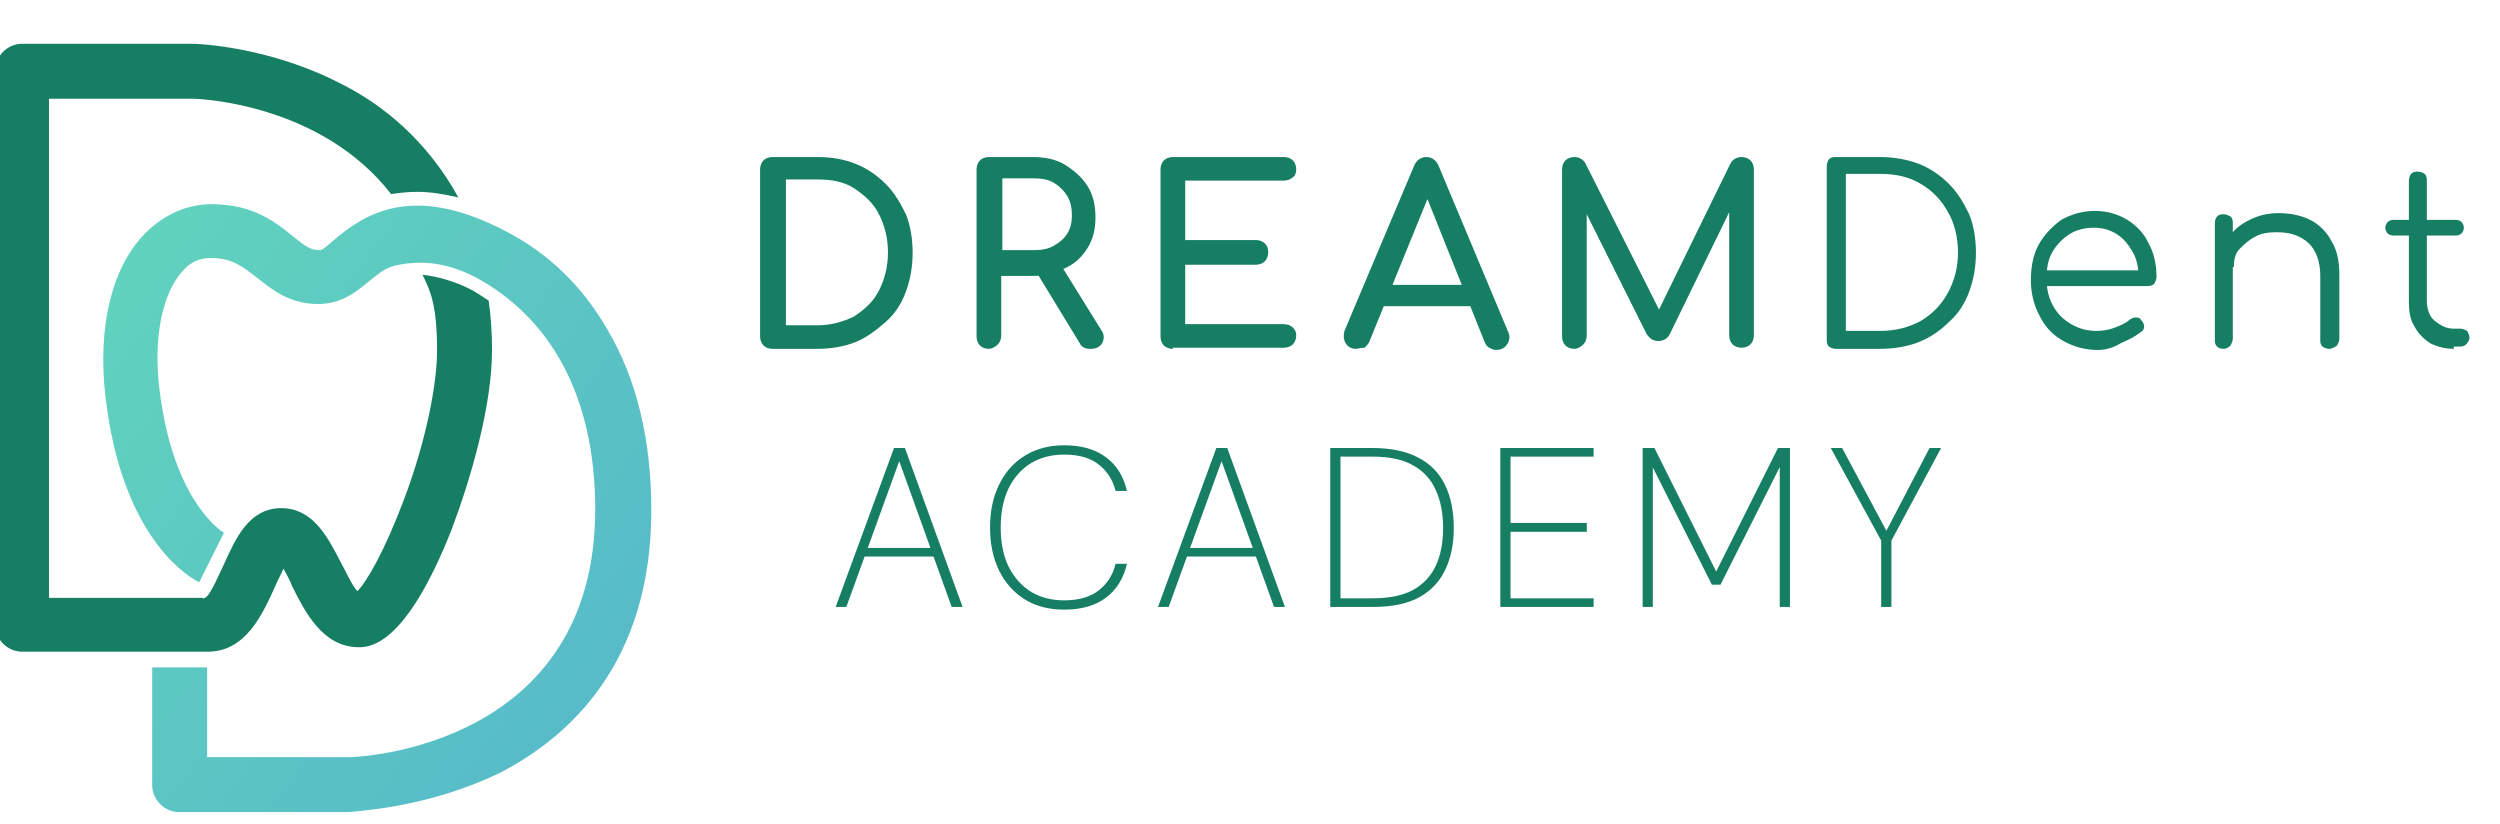 <svg width="173" height="57" viewBox="0 0 173 57" fill="none" xmlns="http://www.w3.org/2000/svg">
<g clip-path="url(#clip0_2293_7058)">
<path d="M53.452 24.14C53.22 24.14 52.987 24.062 52.831 23.907C52.676 23.752 52.599 23.519 52.599 23.286V11.721C52.599 11.488 52.676 11.255 52.831 11.1C52.987 10.945 53.22 10.867 53.452 10.867H56.557C57.566 10.867 58.42 11.022 59.196 11.333C59.972 11.643 60.671 12.109 61.292 12.73C61.913 13.351 62.301 14.05 62.689 14.826C62.999 15.602 63.154 16.533 63.154 17.465C63.154 18.474 62.999 19.327 62.689 20.181C62.378 21.035 61.913 21.733 61.292 22.277C60.671 22.82 59.972 23.363 59.196 23.674C58.42 23.984 57.489 24.14 56.557 24.14H53.452ZM54.384 22.51H56.557C57.489 22.51 58.342 22.277 59.118 21.889C59.817 21.423 60.438 20.88 60.826 20.104C61.214 19.327 61.447 18.474 61.447 17.465C61.447 16.456 61.214 15.602 60.826 14.826C60.438 14.05 59.817 13.506 59.118 13.04C58.42 12.575 57.566 12.419 56.557 12.419H54.384V22.51Z" fill="#167E63"/>
<path d="M68.432 24.14C68.199 24.14 67.966 24.062 67.811 23.907C67.656 23.752 67.578 23.519 67.578 23.286V11.721C67.578 11.488 67.656 11.255 67.811 11.1C67.966 10.945 68.199 10.867 68.432 10.867H71.459C72.313 10.867 73.089 11.022 73.71 11.411C74.331 11.799 74.874 12.264 75.262 12.885C75.65 13.506 75.805 14.205 75.805 15.059C75.805 15.835 75.65 16.533 75.262 17.154C74.874 17.775 74.408 18.241 73.71 18.551C73.089 18.862 72.313 19.095 71.459 19.095H69.286V23.208C69.286 23.441 69.208 23.674 69.053 23.829C68.898 23.984 68.665 24.14 68.432 24.14ZM69.363 17.309H71.537C72.08 17.309 72.546 17.232 72.934 16.999C73.322 16.766 73.632 16.533 73.865 16.145C74.098 15.757 74.175 15.369 74.175 14.903C74.175 14.438 74.098 13.972 73.865 13.584C73.632 13.196 73.322 12.885 72.934 12.652C72.546 12.419 72.08 12.342 71.537 12.342H69.363V17.309ZM75.495 24.14C75.34 24.14 75.184 24.14 75.029 24.062C74.874 23.984 74.796 23.907 74.719 23.752L71.692 18.784L73.399 18.318L76.194 22.82C76.426 23.131 76.426 23.441 76.271 23.752C76.116 23.984 75.883 24.14 75.495 24.14Z" fill="#167E63"/>
<path d="M81.161 24.14C80.928 24.14 80.696 24.062 80.54 23.907C80.385 23.752 80.308 23.519 80.308 23.286V11.721C80.308 11.488 80.385 11.255 80.54 11.1C80.696 10.945 80.928 10.867 81.161 10.867H88.845C89.078 10.867 89.311 10.945 89.466 11.1C89.622 11.255 89.699 11.488 89.699 11.721C89.699 11.954 89.622 12.187 89.466 12.264C89.311 12.419 89.078 12.497 88.845 12.497H82.015V16.611H86.905C87.138 16.611 87.371 16.688 87.526 16.844C87.681 16.999 87.759 17.154 87.759 17.465C87.759 17.697 87.681 17.93 87.526 18.085C87.371 18.241 87.138 18.318 86.905 18.318H82.015V22.432H88.845C89.078 22.432 89.311 22.51 89.466 22.665C89.622 22.82 89.699 22.975 89.699 23.208C89.699 23.441 89.622 23.674 89.466 23.829C89.311 23.984 89.078 24.062 88.845 24.062H81.161V24.14Z" fill="#167E63"/>
<path d="M93.814 24.14C93.503 24.14 93.27 23.984 93.115 23.752C92.96 23.441 92.96 23.208 93.037 22.898L97.85 11.488C98.005 11.1 98.315 10.867 98.703 10.867C99.091 10.867 99.402 11.1 99.557 11.488L104.369 22.975C104.525 23.286 104.447 23.596 104.292 23.829C104.136 24.062 103.904 24.217 103.516 24.217C103.36 24.217 103.205 24.14 103.05 24.062C102.895 23.984 102.817 23.829 102.739 23.674L98.548 13.196H99.014L94.745 23.674C94.667 23.829 94.512 23.984 94.434 24.062C94.124 24.062 93.969 24.14 93.814 24.14ZM94.745 21.19L95.443 19.715H102.118L102.817 21.19H94.745Z" fill="#167E63"/>
<path d="M108.949 24.14C108.716 24.14 108.483 24.062 108.328 23.907C108.172 23.752 108.095 23.519 108.095 23.286V11.721C108.095 11.488 108.172 11.255 108.328 11.1C108.483 10.945 108.716 10.867 108.949 10.867C109.259 10.867 109.569 11.022 109.725 11.333L115.08 21.966H114.537L119.737 11.333C119.892 11.022 120.203 10.867 120.513 10.867C120.746 10.867 120.979 10.945 121.134 11.1C121.29 11.255 121.367 11.488 121.367 11.721V23.208C121.367 23.441 121.29 23.674 121.134 23.829C120.979 23.984 120.746 24.062 120.513 24.062C120.281 24.062 120.048 23.984 119.892 23.829C119.737 23.674 119.66 23.441 119.66 23.208V14.127L119.97 14.05L115.546 23.131C115.391 23.441 115.08 23.596 114.77 23.596C114.382 23.596 114.149 23.441 113.916 23.053L109.492 14.205L109.802 14.127V23.208C109.802 23.441 109.725 23.674 109.569 23.829C109.414 23.984 109.181 24.14 108.949 24.14Z" fill="#167E63"/>
<path d="M127.033 24.14C126.878 24.14 126.645 24.062 126.567 23.984C126.412 23.829 126.412 23.674 126.412 23.519V11.488C126.412 11.333 126.49 11.1 126.567 11.022C126.723 10.867 126.878 10.867 127.033 10.867H130.06C131.069 10.867 131.923 11.022 132.777 11.333C133.553 11.643 134.251 12.109 134.872 12.73C135.493 13.351 135.881 14.05 136.269 14.826C136.58 15.602 136.735 16.533 136.735 17.465C136.735 18.474 136.58 19.327 136.269 20.181C135.959 21.035 135.493 21.733 134.872 22.277C134.251 22.898 133.553 23.363 132.777 23.674C132 23.984 131.069 24.14 130.06 24.14H127.033ZM127.732 22.898H130.138C131.147 22.898 132.078 22.665 132.932 22.199C133.708 21.733 134.329 21.113 134.795 20.259C135.26 19.405 135.493 18.474 135.493 17.465C135.493 16.456 135.26 15.447 134.795 14.67C134.329 13.817 133.708 13.196 132.932 12.73C132.156 12.264 131.224 12.031 130.138 12.031H127.732V22.898Z" fill="#167E63"/>
<path d="M145.194 24.219C144.263 24.219 143.487 23.986 142.788 23.598C142.089 23.21 141.546 22.667 141.158 21.891C140.77 21.192 140.537 20.338 140.537 19.407C140.537 18.476 140.692 17.622 141.08 16.923C141.469 16.225 142.012 15.681 142.633 15.216C143.331 14.828 144.107 14.595 144.961 14.595C145.815 14.595 146.591 14.828 147.212 15.216C147.833 15.604 148.376 16.147 148.687 16.846C149.075 17.544 149.23 18.32 149.23 19.174C149.23 19.329 149.153 19.485 149.075 19.64C148.997 19.717 148.842 19.795 148.609 19.795H141.313V18.708H148.687L147.988 19.252C147.988 18.631 147.911 18.01 147.6 17.466C147.29 16.923 146.979 16.535 146.514 16.225C146.048 15.914 145.505 15.759 144.884 15.759C144.263 15.759 143.642 15.914 143.176 16.225C142.71 16.535 142.322 16.923 142.012 17.466C141.701 18.01 141.624 18.631 141.624 19.329C141.624 20.028 141.779 20.649 142.089 21.192C142.4 21.735 142.788 22.123 143.331 22.434C143.875 22.744 144.418 22.9 145.116 22.9C145.505 22.9 145.97 22.822 146.358 22.667C146.746 22.512 147.135 22.356 147.367 22.123C147.523 22.046 147.6 21.968 147.755 21.968C147.911 21.968 148.066 21.968 148.144 22.123C148.299 22.279 148.376 22.434 148.376 22.589C148.376 22.744 148.299 22.9 148.144 22.977C147.755 23.288 147.29 23.521 146.746 23.753C146.281 24.064 145.66 24.219 145.194 24.219Z" fill="#167E63"/>
<path d="M153.889 24.141C153.656 24.141 153.5 24.063 153.423 23.985C153.268 23.83 153.268 23.675 153.268 23.52V15.448C153.268 15.215 153.345 15.059 153.423 14.982C153.578 14.827 153.733 14.827 153.889 14.827C154.044 14.827 154.199 14.904 154.354 14.982C154.509 15.137 154.509 15.292 154.509 15.448V23.442C154.509 23.597 154.432 23.753 154.354 23.908C154.199 24.063 154.044 24.141 153.889 24.141ZM161.184 24.141C161.029 24.141 160.796 24.063 160.719 23.985C160.564 23.83 160.564 23.675 160.564 23.52V19.096C160.564 18.397 160.408 17.776 160.175 17.388C159.943 16.922 159.555 16.612 159.089 16.379C158.623 16.146 158.08 16.069 157.536 16.069C156.993 16.069 156.45 16.146 156.062 16.379C155.596 16.612 155.286 16.922 154.975 17.233C154.665 17.543 154.587 18.009 154.587 18.475H153.656C153.656 17.776 153.889 17.155 154.199 16.534C154.509 15.913 155.053 15.525 155.674 15.215C156.295 14.904 156.916 14.749 157.692 14.749C158.468 14.749 159.244 14.904 159.865 15.215C160.486 15.525 161.029 16.069 161.34 16.689C161.728 17.31 161.883 18.087 161.883 19.018V23.442C161.883 23.597 161.805 23.753 161.728 23.908C161.495 24.063 161.34 24.141 161.184 24.141Z" fill="#167E63"/>
<path d="M165.609 16.301C165.454 16.301 165.298 16.224 165.221 16.146C165.143 16.068 165.065 15.913 165.065 15.758C165.065 15.602 165.143 15.447 165.221 15.37C165.298 15.292 165.454 15.214 165.609 15.214H169.955C170.11 15.214 170.266 15.292 170.343 15.37C170.421 15.447 170.499 15.602 170.499 15.758C170.499 15.913 170.421 16.068 170.343 16.146C170.266 16.224 170.11 16.301 169.955 16.301H165.609ZM169.8 24.14C169.179 24.14 168.636 23.985 168.17 23.752C167.704 23.442 167.316 23.054 167.083 22.588C166.773 22.122 166.695 21.501 166.695 20.881V12.498C166.695 12.343 166.773 12.11 166.851 12.032C167.006 11.877 167.161 11.877 167.316 11.877C167.472 11.877 167.704 11.955 167.782 12.032C167.937 12.187 167.937 12.343 167.937 12.498V20.803C167.937 21.346 168.092 21.89 168.481 22.2C168.869 22.51 169.257 22.743 169.8 22.743H170.266C170.421 22.743 170.576 22.821 170.731 22.898C170.809 23.054 170.887 23.209 170.887 23.364C170.887 23.519 170.809 23.675 170.654 23.83C170.499 23.985 170.343 23.985 170.11 23.985H169.8V24.14Z" fill="#167E63"/>
<path d="M24.191 56.197H12.393C11.384 56.197 10.531 55.343 10.531 54.334V46.184H14.334V52.394H24.191C25.122 52.394 41.189 51.54 41.189 35.241C41.189 27.401 38.084 21.968 32.884 19.174C30.633 18.01 28.848 18.087 27.606 18.32C26.675 18.475 26.209 18.941 25.511 19.484C24.657 20.183 23.648 21.037 22.018 21.037C20 21.037 18.836 20.028 17.826 19.252C16.817 18.475 16.119 17.855 14.567 17.855C13.79 17.855 13.092 18.165 12.549 18.863C11.074 20.571 10.531 23.986 11.152 27.789C12.238 35.008 15.498 36.87 15.498 36.87L13.79 40.286C13.247 40.053 8.745 37.569 7.426 28.41C6.65 23.365 7.504 19.019 9.754 16.457C11.074 14.983 12.781 14.129 14.644 14.129C17.594 14.129 19.146 15.448 20.31 16.38C21.164 17.078 21.552 17.311 22.095 17.311C22.328 17.311 22.561 17.078 23.105 16.613C25.278 14.75 28.615 12.654 34.98 15.992C37.852 17.466 40.258 19.717 42.043 22.822C44.061 26.237 45.07 30.428 45.07 35.318C45.07 45.874 39.404 50.997 34.592 53.48C29.469 55.964 24.502 56.119 24.191 56.197C24.269 56.197 24.269 56.197 24.191 56.197Z" fill="url(#paint0_linear_2293_7058)"/>
<path d="M19.068 40.518C19.223 40.13 19.456 39.742 19.611 39.354C19.844 39.742 20.077 40.208 20.232 40.596C21.086 42.303 22.328 44.787 24.812 44.787C25.588 44.787 28.072 44.709 31.254 36.637C32.573 33.145 34.048 28.099 34.048 24.219C34.048 23.054 33.971 21.89 33.815 20.803C33.35 20.493 32.884 20.183 32.418 19.95C31.487 19.484 30.167 19.096 29.236 19.018C29.779 20.105 30.245 21.114 30.245 24.219C30.245 26.78 29.391 30.738 27.994 34.464C26.597 38.19 25.355 40.285 24.734 40.906C24.346 40.518 23.88 39.431 23.57 38.888C22.716 37.258 21.707 35.163 19.456 35.163C17.205 35.163 16.274 37.336 15.498 39.043C15.187 39.664 14.566 41.217 14.178 41.372H14.101V41.449L14.023 41.372H3.39V6.832H13.325C13.945 6.832 22.25 7.221 27.063 13.43C27.606 13.352 28.227 13.275 28.848 13.275C29.779 13.275 30.711 13.43 31.72 13.663C29.546 9.704 26.442 7.221 23.648 5.823C18.602 3.185 13.557 3.029 13.402 3.029H1.527C0.518 3.029 -0.336 3.883 -0.336 4.892V43.235C-0.336 44.244 0.518 45.097 1.527 45.097H14.256C17.05 45.175 18.214 42.381 19.068 40.518Z" fill="#167E63"/>
<path d="M57.828 42L61.866 31.002H62.62L66.61 42H65.856L62.227 31.914L58.566 42H57.828ZM59.54 38.512L59.776 37.915H64.678L64.913 38.512H59.54ZM73.632 42.188C72.596 42.188 71.69 41.953 70.915 41.481C70.15 41 69.558 40.335 69.139 39.486C68.72 38.627 68.511 37.632 68.511 36.501C68.511 35.37 68.72 34.38 69.139 33.532C69.558 32.673 70.15 32.008 70.915 31.537C71.69 31.055 72.596 30.814 73.632 30.814C74.837 30.814 75.806 31.091 76.539 31.646C77.272 32.191 77.754 32.966 77.984 33.972H77.199C77.01 33.218 76.623 32.61 76.036 32.149C75.46 31.688 74.659 31.458 73.632 31.458C72.763 31.458 71.999 31.657 71.339 32.055C70.689 32.453 70.176 33.029 69.799 33.783C69.432 34.537 69.249 35.443 69.249 36.501C69.249 37.559 69.432 38.465 69.799 39.219C70.176 39.963 70.689 40.539 71.339 40.947C71.999 41.345 72.763 41.544 73.632 41.544C74.648 41.544 75.45 41.314 76.036 40.853C76.633 40.382 77.021 39.769 77.199 39.015H77.984C77.754 40.02 77.272 40.801 76.539 41.356C75.806 41.911 74.837 42.188 73.632 42.188ZM80.134 42L84.171 31.002H84.925L88.916 42H88.162L84.533 31.914L80.872 42H80.134ZM81.846 38.512L82.082 37.915H86.984L87.219 38.512H81.846ZM92.055 42V31.002H94.945C96.244 31.002 97.307 31.222 98.135 31.662C98.973 32.092 99.591 32.72 99.989 33.547C100.397 34.375 100.601 35.375 100.601 36.548C100.601 37.638 100.408 38.591 100.02 39.408C99.643 40.225 99.046 40.864 98.229 41.324C97.412 41.775 96.338 42 95.008 42H92.055ZM92.762 41.403H94.993C96.145 41.403 97.077 41.209 97.789 40.822C98.501 40.424 99.025 39.863 99.36 39.141C99.695 38.418 99.863 37.554 99.863 36.548C99.863 35.532 99.695 34.658 99.36 33.925C99.035 33.181 98.517 32.61 97.805 32.212C97.103 31.804 96.166 31.599 94.993 31.599H92.762V41.403ZM103.821 42V31.002H110.278V31.599H104.528V36.187H109.807V36.8H104.528V41.403H110.278V42H103.821ZM113.67 42V31.002H114.487L118.76 39.549L123.034 31.002H123.866V42H123.159V32.322L119.059 40.46H118.462L114.377 32.353V42H113.67ZM130.178 42V37.412L126.69 31.002H127.476L130.634 36.91H130.445L133.524 31.002H134.326L130.885 37.412V42H130.178Z" fill="#167E63"/>
</g>
<defs>
<linearGradient id="paint0_linear_2293_7058" x1="-50.485" y1="-8.142" x2="73.693" y2="84.686" gradientUnits="userSpaceOnUse">
<stop stop-color="#6FF4AD"/>
<stop offset="1" stop-color="#4CA2D4"/>
</linearGradient>
<clipPath id="clip0_2293_7058">
<rect width="172.629" height="57" fill="white"/>
</clipPath>
</defs>
</svg>
